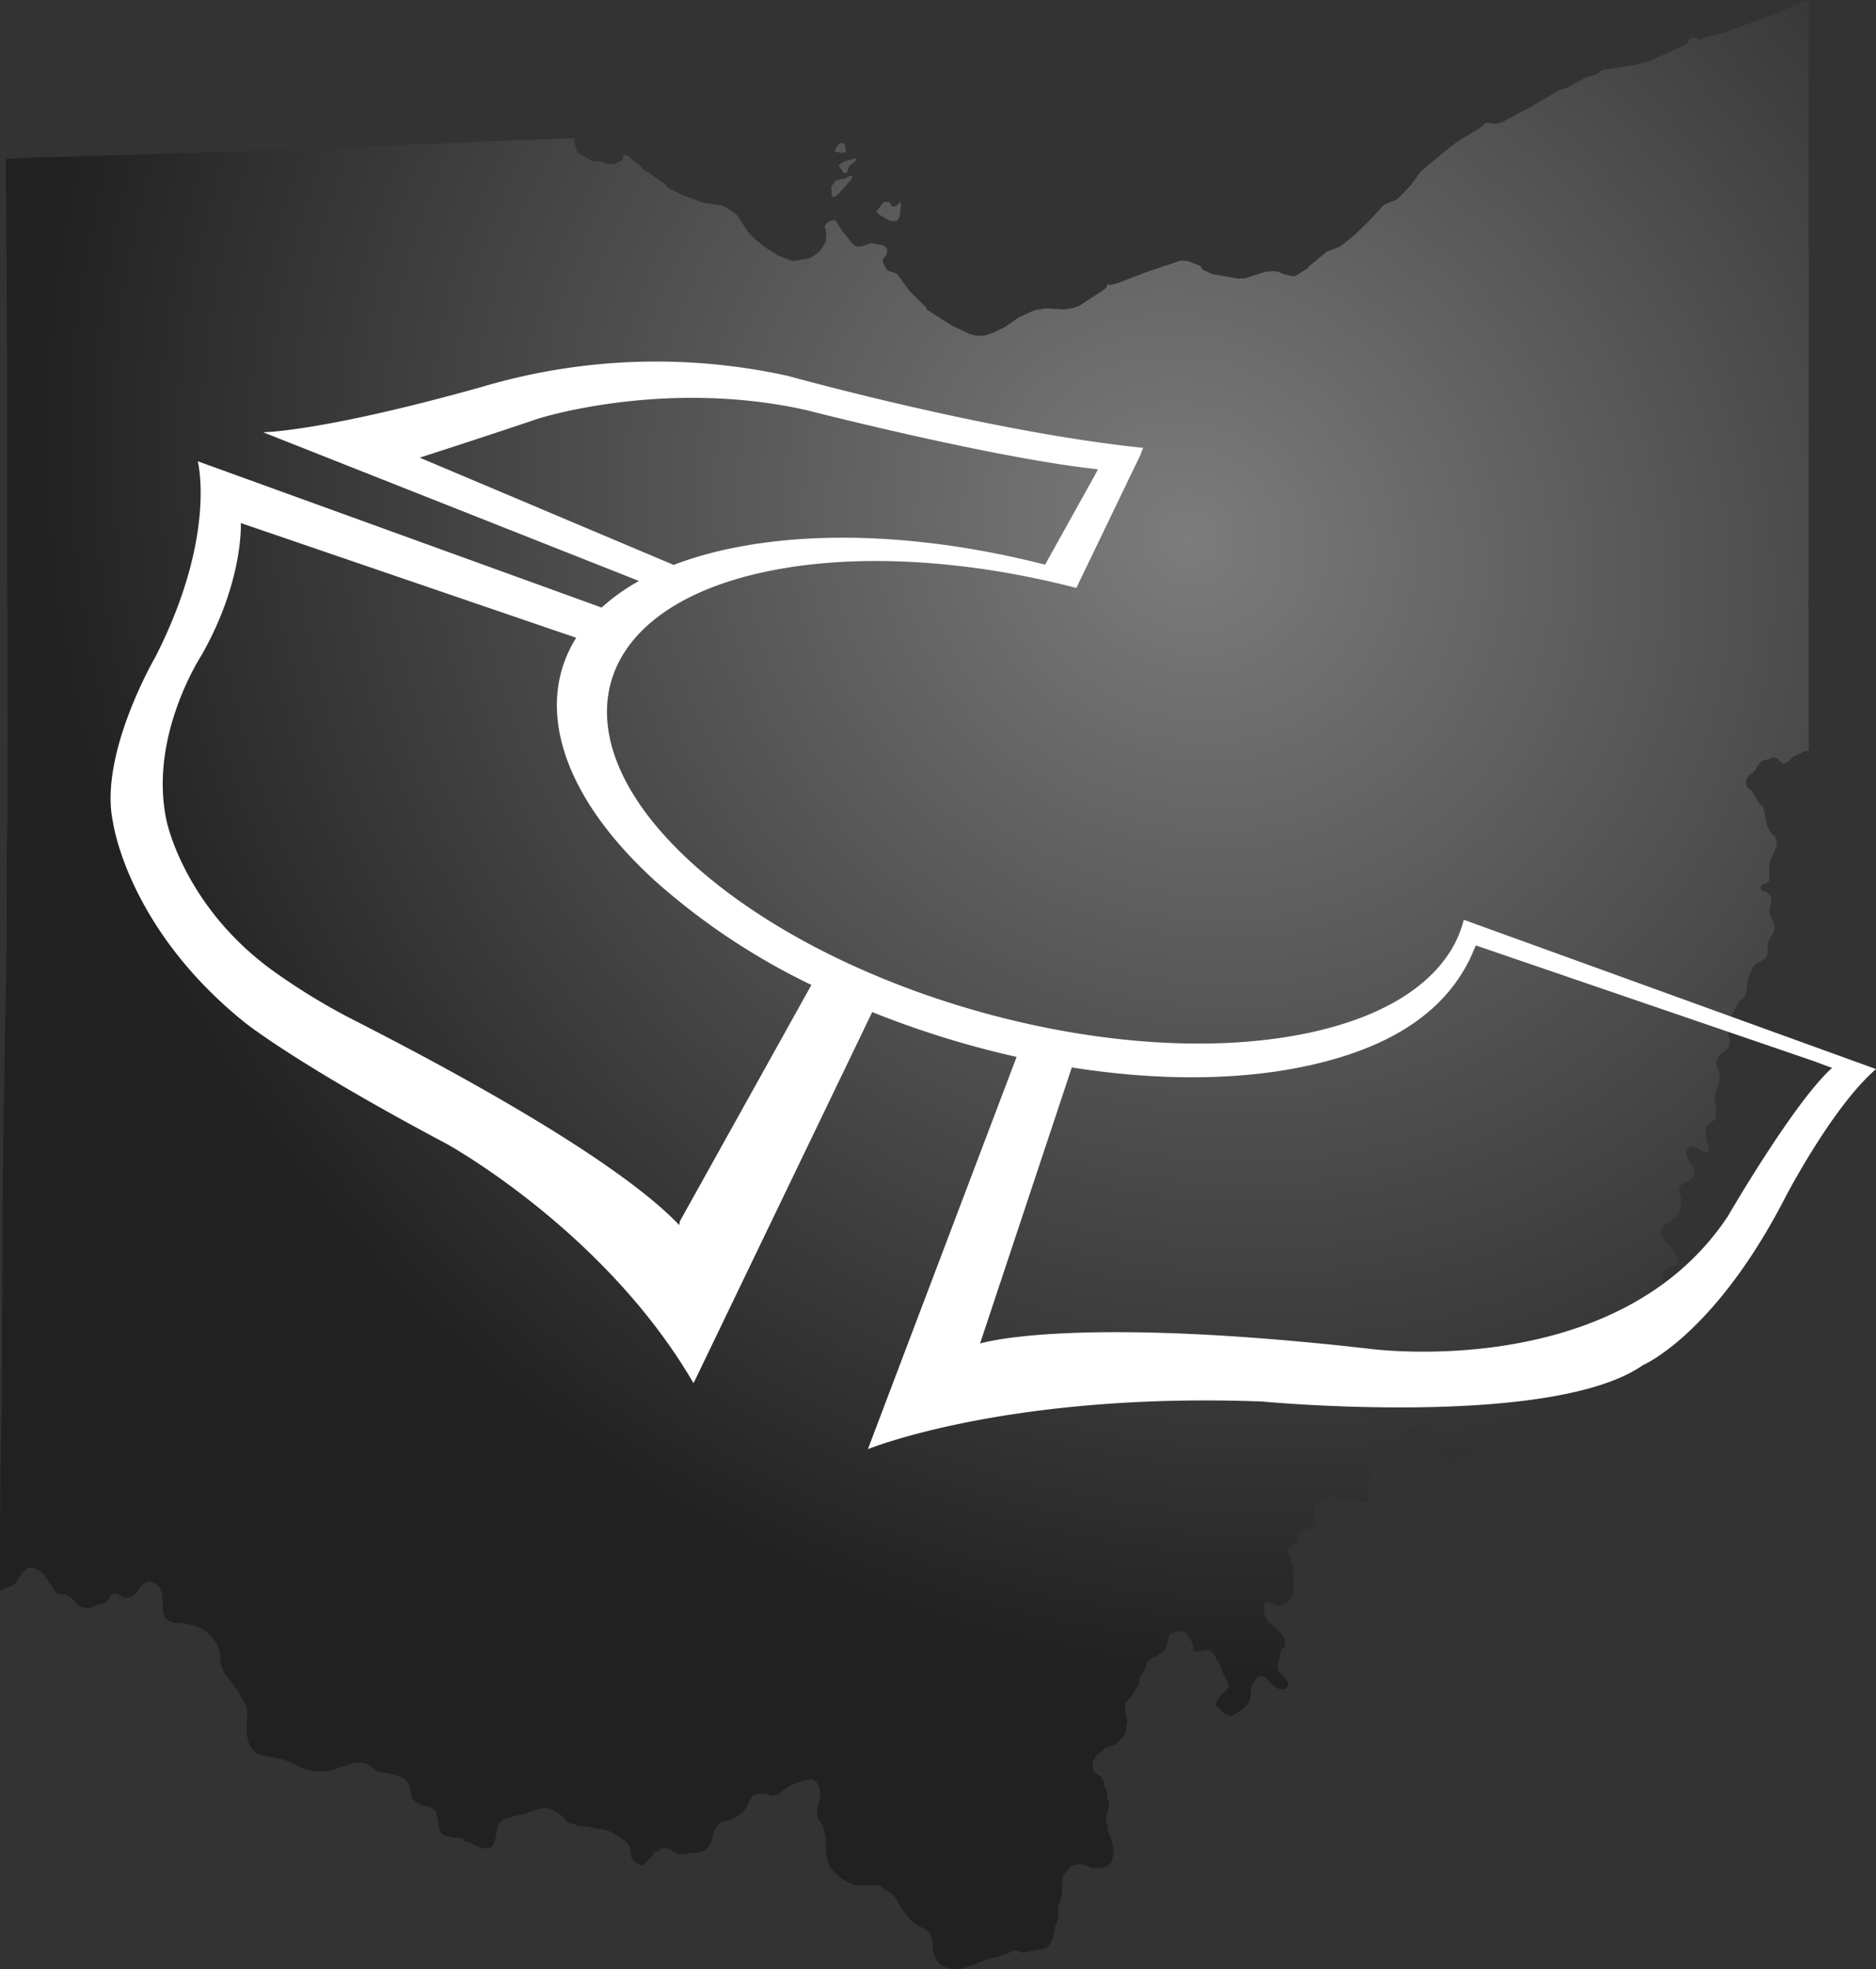 <svg xmlns="http://www.w3.org/2000/svg" xmlns:xlink="http://www.w3.org/1999/xlink" width="324.456" height="340.477" viewBox="0 0 324.456 340.477">
  <rect x="0" y="0" width="324.456" height="340.477" fill="#333333" stroke="none"/>
  <defs>
    <radialGradient id="radial-gradient" cx="0.661" cy="0.269" r="0.581" gradientTransform="matrix(-0.316, 0.949, -1.086, -0.362, 1.162, -0.261)" gradientUnits="objectBoundingBox">
      <stop offset="0" stop-color="#7c7c7c"/>
      <stop offset="1" stop-color="#212121"/>
    </radialGradient>
    <clipPath id="clip-path">
      <rect id="Rectangle_38" data-name="Rectangle 38" width="305.329" height="188.035" fill="#fff"/>
    </clipPath>
  </defs>
  <g id="Group_184" data-name="Group 184" transform="translate(-164.426 -1780)">
    <path id="Path_67" data-name="Path 67" d="M151.62,36.5l0,.231.723.562,1.732.949.966-.044.2-.131.39-.716.21-2.274-.173-.1-.8.743-.661-.083-.235-.539-.282-.182-.836,0Zm-5.053-5.929-.248.253-1.174.219-.681.225-.692.984.109,1.819.541-.1.556-.426,2.147-2.385.24-.418.082-.214-.237-.125ZM146.7,27.7l-.689.179-.992.7.921,1.381.608-.129.021-.293.262-.745.8-.72.571-.393-.261-.306Zm-1.628-2.822-.509.7-.208.471.033.18,1.381.219.529-.156L146.18,25.1l-.218-.287-.5-.1ZM312.828,0l-2.5.95-2.04,1-10.106,3.7-2.7.624-1.754.657-.191-.478-1.172.185-.575.784-.454.383-6.212,2.812-2.611.641-5.4.82-1.021.731-1.993.675L271.128,15.1l-1.467.529-5.2,3.016-4.677,2.475-1.131.307-1.142-.176L257,21.223l-1.069.946-3.754,2.223L249.6,26.4l-3.929,3.3-1.7,2.347-1.644,1.733-.858.769-2.132.866-2.408,2.626-2.684,2.616-2.467,1.963-2.269.875-3.056,2.485-.3.4-2.023,1.282-.436.136-1.753-.437-.975-.427-.865-.058-1.208.1-3.6,1.147-1.243.038-4.4-.776-1.5-.7-.306-.263-.163-.4-2.157-.874-1.266-.116-5.979,2-5.179,2-1.18.272-.231-.234-.1.058-.194.518-.329.345-4.459,2.921-1,.35-1.68.233-3.1-.175-2.008.349L176.177,54.9l-2.417,1.656-2.13,1.023-1.5.482-1.3-.019-1.071-.263-3.219-1.527L160.258,53.5l-.057-.331-2.95-2.916L155.1,47.294l-1.607-.511-.283-.4-.43-.835-.153-.619.748-1.023.051-.918-.5-.514-2.33-.441-1.608.572L148,42.6l-.642-.564-1.883-2.35-1.01-1.646-.986.189-.385.225-.478.676.315,1.192-.114,1.541-.92,1.39-.423.416-.943.7-.693.318-2.665.475L134.6,44.2l-2.2-1.39-2.048-1.664-1.091-1.2-1.711-2.663-1.414-1.1-1.3-.669-3.052-.423-3.537-1.276-2.7-1.285-.475-.676-2.929-2.036-.889-.46-.237-.394-2.393-2.018-.811-.18v.46l-.279.5-1.11.561-1.357.109-1.229-.516-1.229.068-2.655-1.52-.216-.377-.482-1.63.131-.507-3.193.078-.145.019-.269.01h-.065l-5.885.214-.625.019h-.1l-3.011.126-.218.01-1.913.078-1.411.049-1.717.126-3.935.156-7.02.224-1.527.114-1.4.012-7.208.306-1.492.015-8.368.364-16.448.615-2.619.067-3.02.1-22.686.649-4.083.21-.009,2.1.039,4.109,0,.092-.008,1.786.079,8.052v.013l.013,2.888.007,1.179.039,5.114,0,.913,0,1.4,0,.32-.007.006.015,3.911.025,9.383v.013l.006,1.782,0,7.6-.009.067.013.826-.027,2.331.039,1.845-.01,3.1,0,9.652.028,6.437.056,11.712-.027,3.37.02,2.229.01,1.357,0,.918.007,1.547,0,1.063,0,.2,0,1.4,0,1.388,0,1.48L1.3,136.02l-.016,4.228,0,2.51-.1,3.753-.042,4.875.028,5.606.015,4.077-.013.727-.112,7.515-.04,2.445-.012.54v.007l-.031,1.154L.863,178.32v.192l-.03,1.883-.074,5.541-.027,1.4-.081,3.693-.072,6.452-.012.529,0,.459-.022,2.4-.006.072-.019,1.694L.487,204.5l-.006.236-.009.721,0,.011-.006,1.543,0,.2-.024.986,0,.266-.007,1.1,0,1.221v.122l0,5.583-.03,4.361L.4,221.92l.022,1.262L.4,225.73l-.033,5.712.014.1v.095l-.014,1.717-.015,2.462-.014,1.027v.01l-.014,3.167L.2,248.083l-.138,7.742-.007.4-.012,3.154v.915l-.017,1.018,0,.3v.326L0,263.551l.026,6.533-.014.8L0,274.973l.465-.1.111-.057.108-.192,1.232-.356.447-.221.268-.259,1.254-1.922.895-.76.269-.065.48-.009.88.281.429.235.553.459.327.413.88,1.284.887,1.387.356.347.553.206.808.028.647.234.5.356,1.3,1.4.9.309.886.02.454-.082.675-.372,1.474-.372.6-.5.466-.7.225-.262.262-.16.531-.028.16.047,1.215.656.371.01.713-.151.559-.279.4-.339.2-.206.436-.778.495-.562.342-.225.415-.216.618-.028.487.131.4.245.331.308.334.451.371.693.2.75-.08.169-.051.525.124.271.022.534-.036.5.058.506.182.871.14.309.159.178.31.2,1.056.494h.321l.116-.066.494.1.531.009,1.921.356,1.047.412.706.384.713.506.935.981.653.985.388.98.153.588.058.411.1,1.591.5,1.17.6.993.364.342,1.027,1.4.275.316.827,1.512.215.36.184.213.415.718.154.832.015.359.022.711-.138,1.8.034,1.019.142,1.132.082.373.355.83.236.365.665.751.532.291.526.156,3.087.561,1.514.506,1.414.631.5.324,1.055.373,1.662.445.587-.063.856-.023.521.077,1.554-.418,1.237-.476.775-.164,1.21-.484,1.214-.027.624.114.7.238,1.129.842-.01.222.116.06.711.177.312-.009.651.15,1.227.239,1.014.3.482.207.546.317.5.5.244.4.184.456.111.452.141.66.017.312.059.257.08.219.284.378.195.173.884.6.58.2.55.077.565.181.572.279.26.2.254.359.266,1,.205,1.277.1.415.262.8.2.273.31.218.192.072.911.232.852.157,1.268.114.208.136.071.148.257.193.381.162.3.011,1.345.73.439.172.827.184.306.013.335-.062.282-.107.182-.08.231-.2.279-.4.212-.583.221-.856.04-.624.147-.816.085-.247.159-.258.516-.562.814-.444,2.981-.795-.027.086.438-.1.525-.236.914-.318,1.161-.309.9-.088.61.123.6.229.8.473.5.381.731.731.31.385.3.247.6.173.2-.032.732.356.479.073,1.47.087.593.18,1.985.31.615.158.7.273.744.422,1.2.776.9.763.382.64.135.736.031.621.073.354.113.278.443.552.263.232.428.246.564.148.386-.13.172-.118,1.31-1.477.059-.29.268-.308.21-.111.478-.064.251-.263.4-.159.441-.061.517.095.679.318.876.52.624.151.8-.059,1.364-.247.575.017.568-.045,1.025-.422.31-.3.257-.32.441-.792.194-.467.274-1.3.341-.641.4-.522.359-.33.341-.2,1.347-.352,1.448-.735.816-.639.783-1.164.284-.751.18-.351.215-.341.168-.179.2-.133.448-.154.723-.118.911.064.385.075.575.215.487.028.778-.261.712-.578,1.146-.774,1.415-.634,2.146-.606.364.047.706.429.291.391.21.438.1.3.1,1.044-.036.569-.059.345-.3,1.249-.116.708-.051.671.2.685.386.433.458.829.284.829.225,1.332-.036,1.23.072,1.123.11.685.217.849.3.854.209.4.347.437,1.409,1.252,1.459.886.752.3.749.086,1.148-.128,1.754.131.627-.026.445.155.377.366.4.29,1.025.578.249.207.484.576,1.036,1.9.74.9.618.836.629.6.778.55.989.442.41.242.34.238.243.285.164.317.3.762.242,2.082.279,1,.236.455.394.587.6.5.2.126.567.234.633.178.791.106.7-.043.772-.141,1.593-.519,1.535-.678,1.956-.613.917-.213.924-.288,2.145-.86,1.1.464.58-.04,1.574-.354,1.419-.218.749-.33.461-.443.428-.8.3-.949.1-.746.136-.656.312-.7.154-.522.084-.75-.066-1.236.08-.512.189-.576.182-.363.153-.483.175-2.028-.044-1.154.029-.251.16-.335,1.237-1.368.2-.158.684-.261.7-.056.473.028,1.731.661.233-.028,1,0,.826-.128.368-.176.495-.409.342-.41.153-.437.225-1.005v-.624l-.044-.345-.117-.325-.181-.894-.167-.568-.473-1-.036-.67-.116-.55-.233-.717.051-.652.371-1.1.16-.587.029-.308-.153-.662-.145-.615-.124-1.082-.1-.308-.262-.354-.17-1.05-.238-.493-.193-.246-.408-.333-.688-.411-.28-.5-.077-.566,0-.688.312-.792.2-.281.378-.371.728-.562.589-.6.851-.208.987-.473.315-.2,1.012-1.153.2-.327.237-1.02.174-1.273-.055-.5-.158-.629-.225-.6.051-.766.1-.6.611-.7.429-.412.574-1.038.677-1.075.08-.252-.022-.477.131-.487.618-.945.414-.832.124-.6.116-.262.182-.206.705-.477.764-.355.735-.487.524-.4.174-.271.255-.608.3-1.32.2-.449.2-.262.633-.271.706-.16.764.047.349.159.531.506.262.384.312.6.24.608.073.328.053.588.064.125.13.109.139.048.261.025.444-.051.5-.123.115-.089.568-.075.7.256.364.27.265.258.482.95.607,1.021.419,1.146.425.85.437.71.155.754-.108.393-.07.1-.54.648-.261.172-.424.463-.1.186-.551.683-.122.555.026.176.075.177.8.685.407.465.121.078.734.363.415.067.262-.038,1.046-.644,1.159-.843.215-.238.532-.811.243-.811-.055-.29.115-1.454.467-.785.477-.614.3-.206.169-.066.388-.038.4.079.589.379.71.9.219.215.562.375.32.13.52.172.316.022.257-.02.26-.11.194-.159.108-.2.173-.524-.061-.337-.925-1.081-.31-.275-.355-.4-.137-.289-.079-.557.141-.733.3-.745-.053-.122-.018-.29.085-.465.109-.334.152-.3.348-.306.148-.23.066-.375v-.814l-.218-.44-.408-.58-1-.974-.491-.353-.513-.433-.219-.252-.407-.7-.2-.412-.123-.591-.058-.712.022-.543.109-.262.123-.113.2-.066.349.009.356.094.538.291.378.113.3.046.429-.028.778-.337.3-.2.611-.544.371-.515.131-.253.116-.4.066-.393.058-.957-.175-.941-.019-.383.023-.744.07-.291-.077-.608-.7-2.164-.145-.544.036-.347.218-.348.211-.17.605-.291.323-.4.093-.228.178-.9.248-.565.217-.3.19-.135.926-.255.78-.152.458-.307.16-.219.077-.141.019-.206-.082-.559-.256-.636-.067-.306-.025-.247.044-.778.314-.582.187-.264.426-.46.385-.264.593-.207,1.022-.131.943.015,1.591.333.539-.159.4-.066.368.048.6.2.478.339.22.1,1.114.1.211-.282.153-.517.015-1.663.356-2.256.036-1.213.153-.752,1.106-1.326.573-.5.739-.318.787-.512.749-.583,1.029-1.019.447-.527.707-.988.4-.339.843-.518.7-.1.793.179.509.291.587.471.573.542.437.614.285,1.052.148.724.353,1.286.152.362.185.272.487.5.355.129.27.036,1.385-.139.68-.244.36-.214.511-.447.685-.507.478-.292,1.077-.87.53-.361,1.172-.459.416-.426.361-.2.794-.074.779-.31.527-.027,1.328.4.161-.01.3-.134.309-.288.1-.219.057-.389-.041-.463.044-.144.189-.337.219-.343.35-.426.706-.777.347-.675.265-.264.173-.15.677-.382.517-.19.8-.187,1.047-.056.269-.123.138-.113.291-.292.277-.376.7-1.215h.051l.989-1.97.684-.924,1.126-1.2.39-.6.743-.637.61-.619.148-.243.367-.416,1.072-.841.256-.314.2-.355.28-.292.829-.7.862-.6.226-.2.434-.567.66-.591.6-.623,1.939-1.586.5-.537.263-.207.542-.244.6-.123.827.025.708.158h.313l.861-.373.317-.6.362-1.122.04-.265-.022-.106.071-.378.229-.54.078-.958-.079-1.487.024-.443.038-.313.154-.495.144-.18.517-.364.189-.1.529-.083.408-.151.381-.233.147-.2.153-.584,0-.208-.133-.514-.22-.2-.148-.222-.69-1.313-.483-.306-.144-.146-.772-1.008-.165-.366-.17-.609.061-.266.2-.509.239-.327,2.017-1.466.671-.747.081-.238.2-1.005-.022-1.256-.04-.238-.232-.788-.054-.555.061-.244.135-.277.218-.267.353-.289,1.2-.557.492-.458.173-.334.044-.471-.279-1-.158-.26-.449-.576-.28-.54-.205-.561-.049-.273.029-.4.121-.438.117-.208.191-.155.208-.063.35-.024.936.24.743.555.318.158.413.07h.141l.1-.053.072-.091.136-.332.036-.248-.061-.383-.329-.808-.232-1.66,0-.346.08-.309.352-.544.247-.22.645-.443.226-.274.221-.159.1-1.359-.1-.837-.076-.278-.07-.834.011-.217.1-.693.2-.525.034-.21,0-.439.079-.222.218-.318.131-.4.043-.874v-.238l-.16-.912-.087-.086-.2-.5-.1-.618-.007-.4.131-.418.444-.608,1.288-.989.2-.257.08-.181.1-.371.072-.523-.022-.228-.08-.379-.051-.079-.127-.684.037-1.24.2-.637.1-.627.1-.307,1.343-2.549.177-.248.123-.122.175-.083.509-.571.327-.7.131-.628.146-1.229.2-1.012.687-1.446.546-.6.538-.363.007.076,1.062-.715.233-.324.226-.677-.044-1.239.138-.639.6-1.134.269-.305.218-1.011-.044-.333-.175-.64-.575-1.24-.145-.649.073-.716.226-.649.079-.726-.152-.515-.342-.363-.349-.286-.839-.3-.063-.054-.145-.477.1-.306.3-.21.938-.382.218-.268.029-.115-.066-.363.029-1.041-.051-1.032.051-.525.08-.277.458-.851.036-.3.444-.822.16-.478.094-.765-.051-.373-.269-.7-.237-.158-.48-.505-.65-1.2-.21-.977-.1-.788-.386-1.464-.217-.2-.191-.075-.6-.93-.8-1.352-.21-.254-.538-.478-.306-.334-.063-.424-.012-.422.15-.5.242-.371.536-.474.089.007.164-.121.491-.565.406-.732.366-.461.522-.368.812-.168.882-.323.372-.019.342.154.146.112.612.668.275.117.227.007.349-.118.3-.2.518-.587.7-.5.381-.082.462-.231.495-.332.192-.064.323.018.272-.089.213-.174,0-14.73,0-.857-.006-4.607,0-.088v-2.642l-.056-2.147,0-.087-.008-.568.059-1.386.007-7.164,0-1.922,0-4.452,0-.908,0-.088,0-.3-.006-.681v-.829l0-.981,0-.438.014-1.023,0-.878h0v-.006l-.011-.794,0-1.176,0-2.481.023-3.674,0-.981V72.47l.014-1.577-.014-1.577-.008-.29v-.014l.014-3.6-.024-.668-.01-2.042v-.356l0-.182h0V62.1l0-.048V62l.007-1.966,0-1.064,0-.67.016-3.638h0V52.815l-.013-2.632,0-3.626.005-2.8-.013-1.023V30.04l-.005-.142,0-2.946,0-3.692,0-1.28.009-1.234L312.834,4.73l0-1.45L312.83.134Z" transform="translate(164.426 1780)" fill="url(#radial-gradient)"/>
    <g id="Group_54" data-name="Group 54" transform="translate(183.554 1842.507)" opacity="0.997">
      <g id="Group_47" data-name="Group 47" transform="translate(0 0)" clip-path="url(#clip-path)">
        <path id="Path_66" data-name="Path 66" d="M234.071,96.526l-.037,0c-2.345,9.3-11.843,16.628-28,19.776-32.388,6.323-79.137-6.505-104.423-28.655S82.077,42.419,114.462,36.1c15.537-3.033,34.382-1.657,52.573,3.041v-.016l11.072-22.979.469-1.225C152,12.2,117.213,2.5,117.213,2.5A105.825,105.825,0,0,0,64.295,4.362c-27.988,7.852-37.932,7.861-37.932,7.861L91.181,37.857l.191.091a34.191,34.191,0,0,0-6.386,4.532l-.075.051L15.072,17.239s3.367,12.816-7.309,33.8c0,0-9.863,16.879-7.355,28.578,0,0,2.436,18.275,22.8,34.657,0,0,8.83,7.144,34.846,20.945,0,0,27.383,14.979,42.755,41.4l.314-.613L131.6,112.722l.136-.247a162.408,162.408,0,0,0,24.959,7.747l-25.722,67.814s24.243-9.893,68.219-8.232c0,0,50.052,4.761,65.862-6.311,0,0,12.356-5.246,24.578-28.969,0,0,8.1-15.642,15.7-22.2ZM53.46,16.618S65,12.91,73.865,9.9c0,0,21.859-7.047,46.551-1.483,0,0,32.379,8.307,50.32,10.206l-.223.517-8.855,15.91-.016.075C142.9,30.329,123.68,29,107.73,32.217a64.608,64.608,0,0,0-10.372,2.949l-.087-.053ZM98.443,148.661l-.1.639c-12.96-13.666-51.149-32.791-57.572-36.114A111.116,111.116,0,0,1,28.4,105.559C12.7,94.388,9.684,79.419,9.684,79.419,6.5,64.775,15.744,50.75,15.744,50.75c7.295-12.857,6.777-22.825,6.777-22.825l57.87,19.788.128.055C73.4,59.128,77.573,74.616,94.11,89.738a116.6,116.6,0,0,0,27.01,18l.083.047Zm181.2-.8c-19.188,28.846-62.17,22.793-62.17,22.793-51.683-5.838-67.1-.878-67.1-.878l15.869-47.731.024,0c13.989,2.209,27.712,2.345,39.615-.053,16.537-3.337,25.88-10.451,29.943-20.356l.3-.684L294.423,120.9l3.307,1.227c-6.581,5.871-18.082,25.742-18.082,25.742" transform="translate(0 -0.001)" fill="#fff"/>
      </g>
    </g>
  </g>
</svg>
